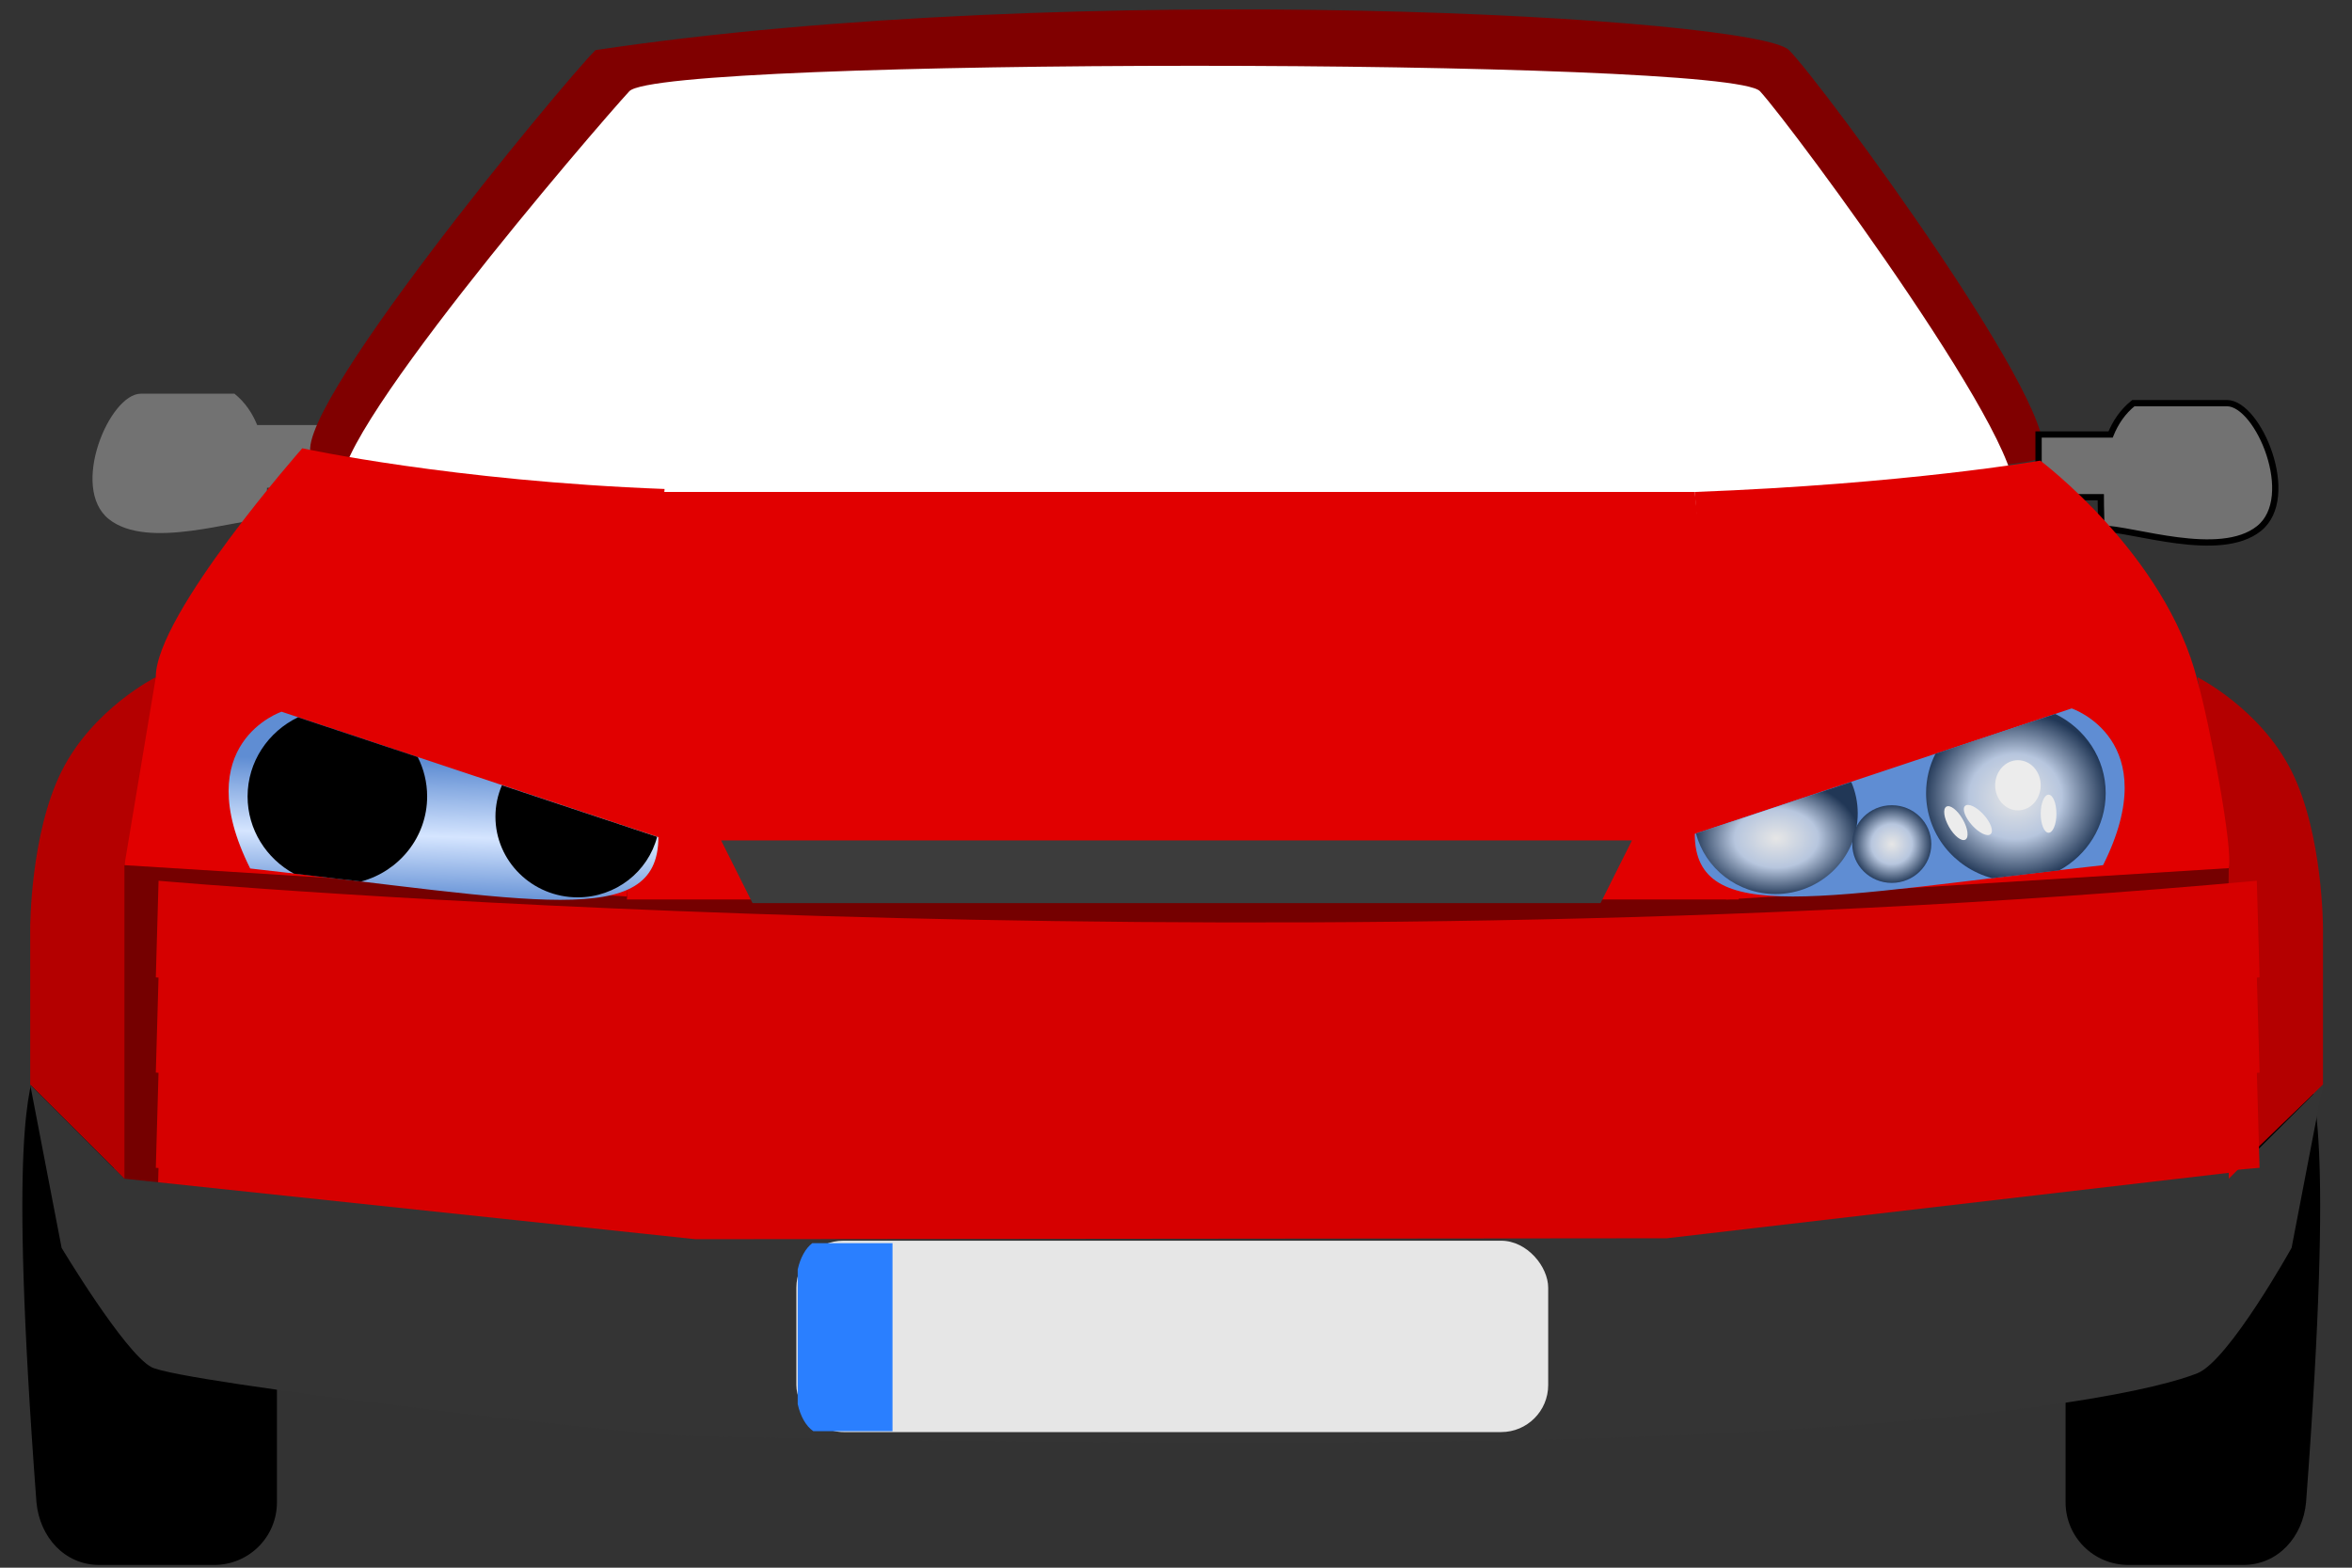 <?xml version="1.0"?><svg width="300" height="200" xmlns="http://www.w3.org/2000/svg" xmlns:xlink="http://www.w3.org/1999/xlink" version="1.0">
 <rect width="100%" height="100%" fill="#333333" stroke="none"/>
 <title>car for KC shirt</title>
 <defs>
  <linearGradient id="linearGradient10528">
   <stop offset="0" stop-color="rgb(214,0,0)" id="stop10530"/>
   <stop offset="0.5" stop-color="rgb(148,0,0)" id="stop10532"/>
   <stop offset="1" stop-color="rgb(214,0,0)" id="stop10534"/>
  </linearGradient>
  <linearGradient id="linearGradient9546">
   <stop offset="0" stop-color="rgb(214,0,0)" id="stop9548"/>
   <stop offset="0.5" stop-color="rgb(177,0,0)" id="stop9550"/>
   <stop offset="1" stop-color="rgb(214,0,0)" id="stop9552"/>
  </linearGradient>
  <linearGradient id="linearGradient8565">
   <stop offset="0" stop-color="rgb(214,0,0)" id="stop8567"/>
   <stop offset="0.5" stop-color="rgb(191,0,0)" id="stop8569"/>
   <stop offset="1" stop-color="rgb(214,0,0)" id="stop8571"/>
  </linearGradient>
  <linearGradient id="linearGradient5532">
   <stop offset="0" stop-color="rgb(214,0,0)" id="stop5534"/>
   <stop offset="0.5" stop-color="rgb(214,0,0)" id="stop6509"/>
   <stop offset="1" stop-color="rgb(214,0,0)" id="stop5536"/>
  </linearGradient>
  <linearGradient id="linearGradient15265">
   <stop offset="0" stop-color="rgb(95,141,211)" id="stop15267"/>
   <stop offset="0.471" stop-color="rgb(213,229,255)" id="stop15269"/>
   <stop offset="1" stop-color="rgb(95,141,211)" id="stop15271"/>
  </linearGradient>
  <linearGradient id="linearGradient14866">
   <stop offset="0" stop-color="rgb(230,230,230)" id="stop14868"/>
   <stop offset="0.5" stop-color="rgb(183,198,222)" id="stop14874"/>
   <stop offset="1" stop-color="rgb(33,55,86)" id="stop14870"/>
  </linearGradient>
  <linearGradient id="linearGradient13308">
   <stop offset="0" stop-color="rgb(170,0,0)" id="stop13310"/>
   <stop offset="0.154" stop-color="rgb(195,0,0)" id="stop13312"/>
   <stop offset="0.354" stop-color="rgb(220,0,0)" id="stop13314"/>
   <stop offset="0.638" stop-color="rgb(170,0,0)" id="stop13316"/>
   <stop offset="1" stop-color="rgb(225,0,0)" id="stop13318"/>
  </linearGradient>
  <linearGradient id="linearGradient13298">
   <stop offset="0" stop-color="rgb(44,44,44)" id="stop13300"/>
   <stop offset="0.508" stop-color="rgb(128,128,128)" id="stop13306"/>
   <stop offset="1" stop-color="rgb(52,52,52)" id="stop13302"/>
  </linearGradient>
  <linearGradient id="linearGradient12516">
   <stop offset="0" stop-color="rgb(0,0,0)" id="stop12518"/>
   <stop offset="1" stop-color="rgb(114,114,114)" id="stop12520"/>
  </linearGradient>
  <linearGradient id="linearGradient11732">
   <stop offset="0" stop-color="rgb(148,0,0)" id="stop11734"/>
   <stop offset="0.5" stop-color="rgb(253,6,6)" id="stop11740"/>
   <stop offset="1" stop-color="rgb(180,0,0)" id="stop11736"/>
  </linearGradient>
  <linearGradient id="linearGradient11341">
   <stop offset="0" stop-color="rgb(102,102,102)" id="stop11343"/>
   <stop offset="1" stop-color="rgb(60,60,60)" id="stop11345"/>
  </linearGradient>
  <linearGradient id="linearGradient10170">
   <stop offset="0" stop-color="rgb(211,0,0)" id="stop10172"/>
   <stop offset="1" stop-color="rgb(117,0,0)" id="stop10174"/>
  </linearGradient>
  <linearGradient id="linearGradient9393">
   <stop offset="0" stop-color="rgb(170,0,0)" id="stop9395"/>
   <stop offset="0.154" stop-color="rgb(195,0,0)" id="stop9397"/>
   <stop offset="0.294" stop-color="rgb(220,0,0)" id="stop9399"/>
   <stop offset="0.595" stop-color="rgb(170,0,0)" id="stop9401"/>
   <stop offset="1" stop-color="rgb(225,0,0)" id="stop9403"/>
  </linearGradient>
  <linearGradient id="linearGradient8986">
   <stop offset="0" stop-color="rgb(170,0,0)" id="stop8988"/>
   <stop offset="0.154" stop-color="rgb(195,0,0)" id="stop9000"/>
   <stop offset="0.308" stop-color="rgb(220,0,0)" id="stop8994"/>
   <stop offset="0.615" stop-color="rgb(170,0,0)" id="stop8998"/>
   <stop offset="1" stop-color="rgb(225,0,0)" id="stop8990"/>
  </linearGradient>
  <linearGradient xlink:href="#linearGradient12516" y2="0.032" x2="0.647" y1="0.707" x1="0.514" gradientTransform="translate(0.18 1.997)" id="linearGradient21270"/>
  <linearGradient xlink:href="#linearGradient12516" y2="0.158" x2="0.751" y1="0.832" x1="0.618" gradientTransform="translate(-8.322 11.492)" id="linearGradient21290"/>
  <linearGradient xlink:href="#linearGradient15265" y2="0.233" x2="0.459" y1="0.867" x1="0.5" id="linearGradient21306"/>
  <linearGradient xlink:href="#linearGradient12516" y2="-0.058" x2="0.642" y1="0.618" x1="0.509" id="linearGradient6513"/>
  <linearGradient xlink:href="#linearGradient11341" y2="0.746" x2="0.437" y1="-0.254" x1="0.437" gradientTransform="matrix(0.801 0 0 0.8 -1.506 -29.994)" id="linearGradient6583"/>
  <linearGradient xlink:href="#linearGradient13298" y2="0.49" x2="1" y1="0.49" x1="0" gradientTransform="matrix(0.801 0 0 0.8 -1.506 -29.994)" id="linearGradient6586"/>
  <linearGradient xlink:href="#linearGradient8986" y2="0.907" x2="0.392" y1="0.05" x1="0.274" gradientTransform="matrix(0.801 0 0 0.8 -1.506 -29.614)" id="linearGradient6589"/>
  <linearGradient xlink:href="#linearGradient13308" y2="0.977" x2="0.499" y1="-0.023" x1="0.499" gradientTransform="matrix(0.801 0 0 0.8 -1.506 -29.614)" id="linearGradient6594"/>
  <linearGradient xlink:href="#linearGradient10170" y2="0.973" x2="0.476" y1="-0.027" x1="0.476" gradientTransform="matrix(0.801 0 0 0.8 -1.506 -29.994)" id="linearGradient6597"/>
  <linearGradient xlink:href="#linearGradient11732" y2="0.606" x2="0.666" y1="0.044" x1="0.416" gradientTransform="matrix(0.801 0 0 0.8 -1.506 -29.994)" id="linearGradient6600"/>
  <linearGradient xlink:href="#linearGradient10170" y2="0.892" x2="0.537" y1="0.058" x1="0.537" gradientTransform="matrix(0.801 0 0 0.8 -1.506 -29.994)" id="linearGradient6603"/>
  <linearGradient xlink:href="#linearGradient11732" y2="0.606" x2="0.916" y1="0.044" x1="0.666" gradientTransform="matrix(0.801 0 0 0.8 -1.506 -29.994)" id="linearGradient6607"/>
  <linearGradient xlink:href="#linearGradient9393" y2="0.979" x2="0.562" y1="0.07" x1="0.62" gradientTransform="matrix(0.801 0 0 0.8 -1.506 -29.994)" id="linearGradient6610"/>
  <linearGradient xlink:href="#linearGradient10170" y2="0.823" x2="0.439" y1="0.054" x1="0.439" gradientTransform="matrix(-0.801 0 0 0.8 300.305 -31.194)" id="linearGradient6613"/>
  <linearGradient xlink:href="#linearGradient10528" y2="0.5" x2="1" y1="0.5" x1="0" gradientTransform="matrix(0.801 0 0 0.8 -5.69 6.031)" id="linearGradient9557"/>
  <linearGradient xlink:href="#linearGradient9546" y2="0.5" x2="1" y1="0.5" x1="0" gradientTransform="matrix(0.801 0 0 0.8 -5.69 -6.116)" id="linearGradient2356"/>
  <linearGradient xlink:href="#linearGradient8565" y2="0.5" x2="1" y1="0.5" x1="0" gradientTransform="matrix(0.801 0 0 0.8 -5.69 -18.264)" id="linearGradient2359"/>
  <linearGradient xlink:href="#linearGradient5532" y2="0.5" x2="1" y1="0.5" x1="0" gradientTransform="matrix(0.801 0 0 0.8 -5.69 -30.411)" id="linearGradient2405"/>
  <radialGradient xlink:href="#linearGradient14866" fy="10.25" fx="-18" r="16.5" cy="10.25" cx="-18" gradientTransform="matrix(0.315 0 0 0.31 246.971 104.507)" gradientUnits="userSpaceOnUse" id="radialGradient2535"/>
  <radialGradient xlink:href="#linearGradient14866" fy="164.469" fx="322.797" r="14.743" cy="164.469" cx="322.797" gradientTransform="matrix(0.801 0 0 0.735 -1.506 -19.259)" gradientUnits="userSpaceOnUse" id="radialGradient2539"/>
  <radialGradient xlink:href="#linearGradient14866" fy="171.156" fx="284.75" r="13.284" cy="171.156" cx="284.75" gradientTransform="matrix(0.801 0 0 0.563 -1.506 10.586)" gradientUnits="userSpaceOnUse" id="radialGradient2542"/>
  <linearGradient xlink:href="#linearGradient15265" y2="0.233" x2="0.459" y1="0.867" x1="0.5" gradientTransform="matrix(0.801 0 0 0.8 -1.506 -29.994)" id="linearGradient2545"/>
 </defs>
 <g>
  <title>Layer 1</title>
  <g transform="matrix(-0.801 0 0 0.8 310.474 -22.579)" fill="url(#linearGradient6513)" id="g4431">
   <path d="m365.184,91.008c5,0 11.344,15 5.094,20c-6.25,5 -20.094,0 -25.094,0c0,-1.359 -0.095,-3.103 -0.093,-5l-9.907,0l0,-10l11.469,0c0.777,-1.902 1.922,-3.638 3.625,-5c5,0 14.906,0 14.906,0z" fill="url(#linearGradient21270)" id="path4433"/>
  </g>
  <path d="m12.661,127.563l14.652,0c4.439,0 8.012,3.567 8.012,7.998l0,56.09c0,4.431 -3.574,7.999 -8.012,7.999l-14.652,0c-4.439,0 -7.607,-3.586 -8.012,-7.999c-3.609,-48.042 -0.805,-52.441 0,-56.09c0.954,-4.327 3.573,-7.998 8.012,-7.998z" fill="#000000" id="rect7400"/>
  <path d="m75.954,6.393c61.294,-9.198 148.013,-4.213 152.233,0c4.22,4.213 36.269,47.778 32.049,51.991c-4.22,4.213 -216.117,4.213 -220.337,0c-4.22,-4.213 31.835,-47.778 36.055,-51.991z" fill="#800000" id="path2872"/>
  <path d="m80.271,11.642c4.006,-4.332 140.214,-4.332 144.22,0c4.006,4.332 36.055,47.651 32.049,51.983c-4.006,4.332 -208.629,3.249 -212.635,-1.083c-4.006,-4.332 32.359,-46.568 36.365,-50.9z" fill="#ffffff" id="rect2867"/>
  <path d="m14.518,109.182l68.104,3.999l4.006,27.996l4.006,19.996l-76.116,-7.999l0,-18.396l0,-25.596z" fill="url(#linearGradient6613)" id="path11337"/>
  <path d="m38.555,57.191c0,0 19.236,4.18 46.213,5.192l-4.807,51.991l-64.098,-4c0,0 0,-15.997 4.006,-23.996c0,-7.999 18.686,-29.188 18.686,-29.188z" fill="url(#linearGradient6610)" id="rect2874"/>
  <path d="m19.876,86.386c0,0 -8.012,3.999 -12.018,11.998c-4.006,7.999 -4.006,19.997 -4.006,19.997l0,19.996l12.018,11.998l0,-39.993l4.006,-23.996z" fill="url(#linearGradient6607)" id="path4407"/>
  <path d="m286.13,127.563l-14.652,0c-4.439,0 -8.012,3.567 -8.012,7.998l0,56.09c0,4.431 3.573,7.999 8.012,7.999l14.652,0c4.439,0 7.608,-3.586 8.012,-7.999c3.609,-48.042 0.805,-52.441 0,-56.09c-0.954,-4.327 -3.573,-7.998 -8.012,-7.998z" fill="#000000" id="path8165"/>
  <path d="m284.281,110.382l-64.098,3.999l-8.013,27.995l0,15.998l72.111,-7.999l0,-14.398l0,-25.595z" fill="url(#linearGradient6603)" id="path8601"/>
  <path d="m280.275,86.386l4.006,23.996l-0.401,39.993l12.419,-11.998l0,-19.996c0,0 0,-11.998 -4.006,-19.997c-4.006,-7.999 -12.018,-11.998 -12.018,-11.998z" fill="url(#linearGradient6600)" id="path4413"/>
  <path d="m79.968,114.381l4.908,27.021l3.105,16.972l124.189,0l4.007,-15.998l-1.102,0l0,-0.05l5.108,-27.945l-140.215,0z" fill="url(#linearGradient6597)" id="path4415"/>
  <path d="m83.967,62.763l132.202,0l5.608,51.991l-141.816,0l4.006,-51.991z" fill="url(#linearGradient6594)" id="rect4417"/>
  <g transform="matrix(0.801 0 0 0.8 5.011 -38.163)" stroke="#000000" id="g4427">
   <path d="m333.459,111.992c-1.702,1.361 -2.847,3.099 -3.625,5l-11.468,0l0,10l9.906,0c-0.002,1.897 0.094,3.641 0.094,5c5,0 18.843,5 25.093,0c6.25,-5 -0.093,-20 -5.093,-20c0,0 -9.907,0 -14.907,0z" fill="url(#linearGradient21290)" id="rect4422"/>
  </g>
  <path d="m260.236,58.764c0,0 -17.091,2.986 -44.067,3.999l4.006,51.991l64.098,-3.999c0.602,-2.404 -2.413,-18.358 -4.006,-23.996c-4.006,-15.997 -20.031,-27.995 -20.031,-27.995z" fill="url(#linearGradient6589)" id="path4420"/>
  <path d="m20.225,148.806l-0.35,12.326c0,0 135.89,12.02 268.335,0l-0.35,-12.326c-131.96,11.976 -267.635,0 -267.635,0z" fill="url(#linearGradient9557)" id="path9555"/>
  <path d="m3.852,138.377l4.006,20.821c0,0 7.968,13.285 11.418,15.198c3.605,1.999 62.246,8.798 68.705,8.798c0,0 76.117,2 124.189,0c48.074,-1.999 63.946,-6.338 68.105,-7.998c4.006,-1.6 12.018,-15.998 12.018,-15.998l4.006,-20.821l-12.018,11.998l0,-0.75l-71.685,8.349l-123.907,0.117l-72.819,-7.716l-12.018,-11.998z" fill="url(#linearGradient6586)" id="rect5052"/>
  <path d="m91.979,107.216l116.178,0l-4.007,7.998l-108.165,0l-4.006,-7.998z" fill="url(#linearGradient6583)" id="rect5450"/>
  <path d="m256.23,58.384c0,0 8.012,7.999 8.012,31.994l-48.073,15.997l-132.202,0l-48.073,-15.997c0,-23.996 8.012,-31.994 8.012,-31.994" fill="none" id="path8210"/>
  <path d="m216.169,106.376c0,11.998 16.024,7.999 52.08,3.999c8.012,-15.997 -4.007,-19.996 -4.007,-19.996l-48.073,15.997z" fill="url(#linearGradient2545)" id="path8212"/>
  <path d="m236.132,99.759l-19.805,6.574c1.162,4.443 5.258,7.723 10.14,7.723c5.786,0 10.491,-4.613 10.491,-10.298c0,-1.421 -0.295,-2.767 -0.826,-3.999z" fill="url(#radialGradient2542)" id="path14086"/>
  <path d="m262.147,91.085l-15.273,5.074c-0.769,1.512 -1.202,3.22 -1.202,5.025c0,5.18 3.562,9.54 8.413,10.848c2.671,-0.323 5.613,-0.653 8.588,-1c3.516,-1.922 5.909,-5.617 5.909,-9.848c0,-4.436 -2.638,-8.266 -6.435,-10.099z" fill="url(#radialGradient2539)" id="path13703"/>
  <path d="m216.169,106.376c0,11.998 31.648,8.798 52.08,3.999c8.012,-15.997 -4.007,-19.996 -4.007,-19.996c-8.012,0 -48.073,15.997 -48.073,15.997z" fill="none" id="path13320"/>
  <path d="m246.341,107.682c0,2.737 -2.257,4.955 -5.042,4.955c-2.784,0 -5.042,-2.218 -5.042,-4.955c0,-2.736 2.258,-4.954 5.042,-4.954c2.785,0 5.042,2.218 5.042,4.954z" fill="url(#radialGradient2535)" id="path14088"/>
  <path d="m260.294,100.184c0,1.767 -1.3,3.199 -2.904,3.199c-1.604,0 -2.905,-1.432 -2.905,-3.199c0,-1.767 1.301,-3.2 2.905,-3.2c1.604,0 2.904,1.433 2.904,3.2z" fill="#ececec" id="path14096"/>
  <path d="m262.297,103.811c0,1.34 -0.448,2.427 -1.001,2.427c-0.553,0 -1.002,-1.087 -1.002,-2.427c0,-1.341 0.449,-2.428 1.002,-2.428c0.553,0 1.001,1.087 1.001,2.428z" fill="#ececec" id="path14479"/>
  <path d="m250.346,104.512c0.669,1.162 0.824,2.327 0.344,2.602c-0.479,0.276 -1.411,-0.443 -2.081,-1.605c-0.669,-1.162 -0.823,-2.327 -0.344,-2.602c0.479,-0.276 1.411,0.443 2.081,1.605z" fill="#ececec" id="path14481"/>
  <path d="m253.026,103.942c0.899,0.996 1.294,2.103 0.882,2.472c-0.411,0.37 -1.472,-0.138 -2.371,-1.135c-0.898,-0.996 -1.293,-2.103 -0.882,-2.472c0.411,-0.37 1.473,0.138 2.371,1.135z" fill="#ececec" id="path14483"/>
  <g transform="matrix(-0.801 0 0 0.8 301.592 -29.594)" id="g16443">
   <path d="m271.678,170.492c0,15 20,10 65,5c10,-20 -5,-25 -5,-25l-60,20z" fill="url(#linearGradient21306)" id="path16445"/>
   <path d="m296.594,162.219l-24.719,8.219c1.451,5.554 6.563,9.656 12.656,9.656c7.221,0 13.094,-5.768 13.094,-12.875c0,-1.777 -0.369,-3.46 -1.031,-5z" id="path16447"/>
   <path d="m329.063,151.375l-19.063,6.344c-0.96,1.89 -1.5,4.026 -1.5,6.281c0,6.476 4.446,11.928 10.5,13.563c3.335,-0.404 7.005,-0.816 10.719,-1.25c4.388,-2.403 7.375,-7.022 7.375,-12.313c0,-5.545 -3.292,-10.334 -8.031,-12.625z" id="path16449"/>
   <path d="m271.678,170.492c0,15 39.5,11 65,5c10,-20 -5,-25 -5,-25c-11.5,0 -48,16.5 -60,20z" fill="none" id="path16451"/>
   <path d="m309.335,172.125c0,3.421 -2.817,6.194 -6.293,6.194c-3.475,0 -6.293,-2.773 -6.293,-6.194c0,-3.421 2.817,-6.194 6.293,-6.194c3.475,0 6.293,2.773 6.293,6.194z" transform="matrix(0.393 0 0 0.393 310.122 168.094)" id="path16453"/>
   <path d="m326.749,162.75c0,2.209 -1.623,4 -3.625,4c-2.002,0 -3.625,-1.791 -3.625,-4c0,-2.209 1.623,-4 3.625,-4c2.002,0 3.625,1.791 3.625,4z" transform="matrix(1.318 0 0 1 -95.727 -3.25)" id="path16455"/>
   <path d="m329.25,167.285c0,1.676 -0.56,3.034 -1.25,3.034c-0.69,0 -1.25,-1.359 -1.25,-3.034c0,-1.676 0.56,-3.034 1.25,-3.034c0.69,0 1.25,1.359 1.25,3.034z" transform="matrix(0.455 0 0 0.759 183.568 41.353)" id="path16457"/>
   <path d="m314.333,168.162c0.836,1.453 1.028,2.909 0.43,3.254c-0.598,0.344 -1.761,-0.554 -2.597,-2.007c-0.836,-1.453 -1.028,-2.909 -0.43,-3.254c0.598,-0.344 1.761,0.554 2.597,2.007z" transform="matrix(0.394 -0.227 0.378 0.658 125.258 131.661)" id="path16459"/>
   <path d="m317.68,167.449c1.121,1.245 1.614,2.63 1.101,3.092c-0.513,0.462 -1.838,-0.174 -2.959,-1.419c-1.121,-1.245 -1.614,-2.63 -1.101,-3.092c0.513,-0.462 1.838,0.174 2.959,1.419z" transform="matrix(0.338 -0.304 0.508 0.564 125.152 171.321)" id="path16461"/>
  </g>
  <path d="m20.225,112.364l-0.35,12.326c0,0 135.89,12.02 268.335,0l-0.35,-12.326c-131.96,11.976 -267.635,0 -267.635,0z" fill="url(#linearGradient2405)" id="path16471"/>
  <path d="m38.555,57.191c0,0 -18.679,21.196 -18.679,29.195c0,0 -8.012,3.999 -12.018,11.998c-4.006,7.999 -4.006,19.997 -4.006,19.997l0,19.996l4.006,20.821c0,0 7.968,13.285 11.418,15.198c3.605,1.999 62.246,8.798 68.705,8.798c0,0 76.117,2 124.189,0c48.074,-1.999 63.946,-6.338 68.105,-7.998c4.006,-1.6 12.018,-15.998 12.018,-15.998l4.006,-20.821l0,0l0,-19.996c0,0 0,-11.998 -4.006,-19.997c-4.006,-7.999 -12.018,-11.998 -12.018,-11.998c-4.006,-15.997 -20.031,-27.995 -20.031,-27.995c0,0 -17.091,2.986 -44.067,3.999l-131.401,0c-26.977,-1.013 -46.221,-5.199 -46.221,-5.199z" fill="none" id="path19437"/>
  <rect ry="6" rx="6" height="24.414" width="95.898" y="158.286" x="101.576" fill="#e6e6e6" id="rect4373"/>
  <path d="m103.604,158.6c-0.856,0.653 -1.527,1.866 -1.856,3.368l0,17.151c0.345,1.578 1.067,2.836 1.985,3.461l10.106,0l0,-23.98l-10.235,0z" fill="#2a7fff" id="rect20839"/>
  <rect ry="6" rx="6" height="24.414" width="95.898" y="158.286" x="101.576" fill="none" id="rect21764"/>
  <path d="m20.225,124.512l-0.35,12.325c0,0 135.89,12.02 268.335,0l-0.35,-12.325c-131.96,11.975 -267.635,0 -267.635,0z" fill="url(#linearGradient2359)" id="path6622"/>
  <path d="m20.225,136.659l-0.35,12.326c0,0 135.89,12.02 268.335,0l-0.35,-12.326c-131.96,11.976 -267.635,0 -267.635,0z" fill="url(#linearGradient2356)" id="path8573"/>
 </g>
</svg>